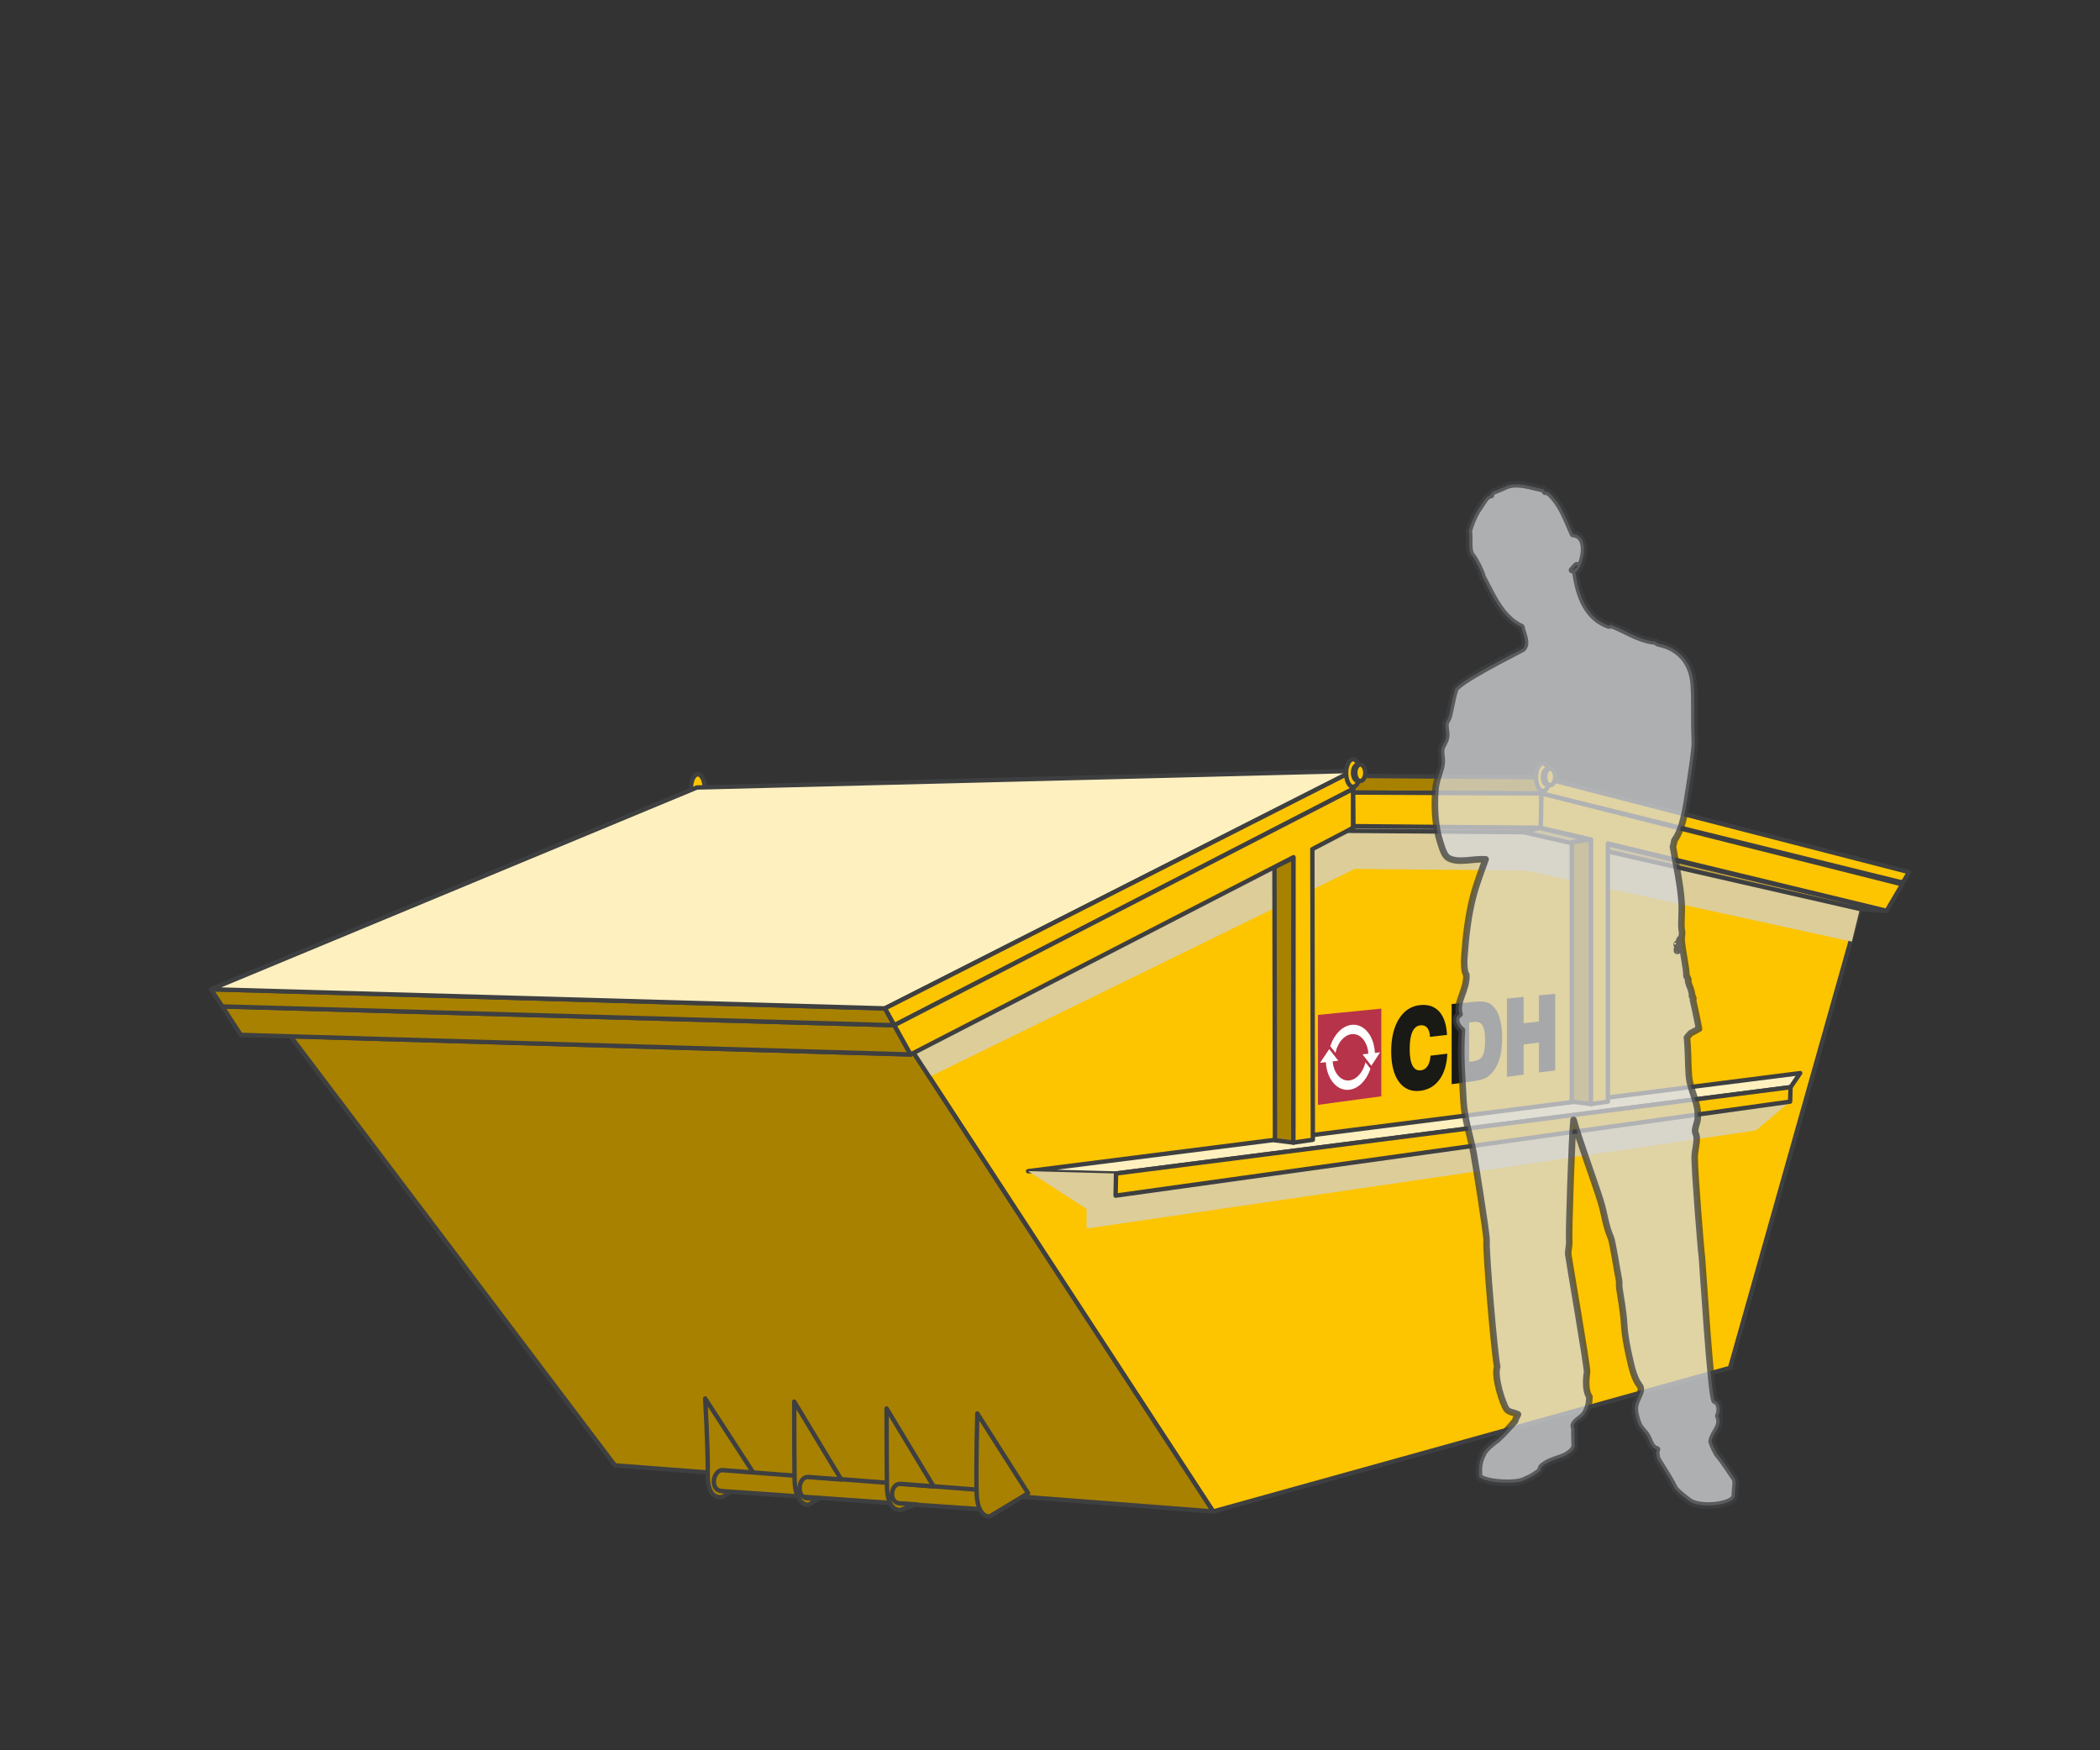 <?xml version="1.0" encoding="UTF-8"?> <svg xmlns="http://www.w3.org/2000/svg" viewBox="0 0 840 700"><rect x="0" y="0" width="840" height="700" fill="#333333" stroke="none"/><g style="fill:none; isolation:isolate;"><g id="a"><rect width="840" height="700" style="fill:none;"></rect></g><g id="b"><polygon points="616.33 310.85 541.35 310.31 541.2 316.97 616.58 317.34 616.33 310.85" style="fill:#a88100; stroke:#3e3f40; stroke-linecap:round; stroke-linejoin:round; stroke-width:1.75px;"></polygon><ellipse cx="279.13" cy="315.19" rx="2.75" ry="5.51" style="fill:#fdc400; stroke:#3e3f40; stroke-linecap:round; stroke-linejoin:round; stroke-width:1.75px;"></ellipse><polygon points="485.26 604.5 692.02 547.05 744.37 361.84 616.33 331.1 541.35 330.83 365.32 420.92 485.26 604.5" style="fill:#fdc400; stroke:#3e3f40; stroke-linecap:round; stroke-linejoin:round; stroke-width:1.75px;"></polygon><polygon points="365.32 420.92 541.35 330.41 616.33 331.1 744.37 361.84 740.75 376.59 610.6 348.17 541.87 347.51 371.8 430.66 365.32 420.92" style="fill:#dccd99; mix-blend-mode:multiply;"></polygon><polygon points="116.21 414.42 245.97 586.04 485.26 604.5 365.32 420.92 364.23 421.72 116.21 414.42" style="fill:#a88100; stroke:#3e3f40; stroke-linecap:round; stroke-linejoin:round; stroke-width:1.75px;"></polygon><polygon points="357.73 410.03 364.23 421.72 96.32 413.89 88.9 402.51 357.73 410.03" style="fill:#a88100; stroke:#3e3f40; stroke-linecap:round; stroke-linejoin:round; stroke-width:1.75px;"></polygon><polygon points="88.9 402.51 84.41 395.64 353.98 403.29 357.73 410.03 88.9 402.51" style="fill:#a88100; stroke:#3e3f40; stroke-linecap:round; stroke-linejoin:round; stroke-width:1.75px;"></polygon><polygon points="616.33 310.85 763.62 348.79 761.29 352.72 760 352.72 616.58 317.34 616.33 310.85" style="fill:#fdc400; stroke:#3e3f40; stroke-linecap:round; stroke-linejoin:round; stroke-width:1.75px;"></polygon><polygon points="278.74 314.95 541.2 308.33 353.98 403.29 84.41 395.64 278.74 314.95" style="fill:#fef0bf; stroke:#3e3f40; stroke-linecap:round; stroke-linejoin:round; stroke-width:1.75px;"></polygon><polygon points="353.98 403.29 357.73 410.03 541.2 315.55 541.2 308.33 353.98 403.29" style="fill:#fdc400; stroke:#3e3f40; stroke-linecap:round; stroke-linejoin:round; stroke-width:1.75px;"></polygon><polygon points="541.2 316.97 616.58 317.34 616.33 331.1 541.35 330.83 541.2 316.97" style="fill:#fdc400; stroke:#3e3f40; stroke-linecap:round; stroke-linejoin:round; stroke-width:1.75px;"></polygon><polygon points="615.64 331.08 754.66 364.27 744.88 363.73 609.43 332.82 615.64 331.08" style="fill:#bea040; stroke:#3e3f40; stroke-linecap:round; stroke-linejoin:round; stroke-width:1.75px;"></polygon><polygon points="411.25 468.39 446.41 469.32 716.22 434.81 720.07 429.18 411.25 468.39" style="fill:#fef0bf; stroke:#3e3f40; stroke-linecap:round; stroke-linejoin:round; stroke-width:1.75px;"></polygon><polygon points="517.41 343.06 517.36 456.97 509.99 456.04 509.78 346.81 517.41 343.06" style="fill:#a88100; stroke:#3e3f40; stroke-linecap:round; stroke-linejoin:round; stroke-width:1.75px;"></polygon><polygon points="628.71 336.8 628.71 440.58 636.42 441.55 636.42 335.75 628.71 336.8" style="fill:#a88100; stroke:#3e3f40; stroke-linecap:round; stroke-linejoin:round; stroke-width:1.75px;"></polygon><polygon points="760.9 353.68 616.58 317.34 616.33 331.1 636.42 335.75 636.42 441.55 643.16 440.58 643.16 337.33 754.66 364.27 760.9 353.68" style="fill:#fdc400; stroke:#3e3f40; stroke-linecap:round; stroke-linejoin:round; stroke-width:1.75px;"></polygon><polygon points="541.2 315.55 357.73 410.03 364.23 421.72 517.41 342.82 517.36 456.97 525.14 455.84 524.94 339.6 541.2 331.1 541.2 315.55" style="fill:#fdc400; stroke:#3e3f40; stroke-linecap:round; stroke-linejoin:round; stroke-width:1.75px;"></polygon><polygon points="411.25 468.39 434.62 483.48 434.62 491.34 702.33 452.11 716.05 440.58 446.24 478.18 446.41 469.32 411.25 468.39" style="fill:#dccd99; mix-blend-mode:multiply;"></polygon><polygon points="446.41 469.32 446.24 478.18 716.05 440.58 716.22 434.81 446.41 469.32" style="fill:#fdc400; stroke:#3e3f40; stroke-linecap:round; stroke-linejoin:round; stroke-width:1.75px;"></polygon><polygon points="609.43 332.82 539.38 332.28 541.94 330.41 615.64 331.08 609.43 332.82" style="fill:#e1d3a6; stroke:#3e3f40; stroke-linecap:round; stroke-linejoin:round; stroke-width:1.75px;"></polygon><path d="m301.65,589.49l-12.49,9.16s-6.21,1.9-6.06-8.66c.15-10.64-1.04-30.68-1.04-30.68l19.6,30.18Z" style="fill:#a88100; stroke:#3e3f40; stroke-linecap:round; stroke-linejoin:round; stroke-width:1.75px;"></path><path d="m289.07,587.97l105.44,8.08c5.2,0,5.2,7.79,2.31,7.79s-102.84-7.22-108.03-7.5c-5.2-.29-3.46-8.66.29-8.37Z" style="fill:#a88100; stroke:#3e3f40; stroke-linecap:round; stroke-linejoin:round; stroke-width:1.75px;"></path><path d="m411.25,597.2l-15.3,9.24s-5.14,1.09-5.33-10.12c-.22-12.72.31-31.02.31-31.02l20.32,31.9Z" style="fill:#a88100; stroke:#3e3f40; stroke-linecap:round; stroke-linejoin:round; stroke-width:1.75px;"></path><path d="m360.35,603.84s-5.43,1.36-5.57-9.63c-.14-10.61-.14-30.91-.14-30.91l18.8,31.16-13.13-1.01c-4.19-.29-4.91,7.5-.43,7.79,4.47.29,6.64.43,6.64.43l-6.16,2.16Z" style="fill:#a88100; stroke:#3e3f40; stroke-linecap:round; stroke-linejoin:round; stroke-width:1.75px;"></path><path d="m323.36,601.82s-5.38.64-5.53-10.36c-.14-10.27-.14-30.91-.14-30.91l18.8,31.16-13.13-1.01c-4.19-.29-4.95,8.23-.48,8.51,4.47.29,4.95,0,4.95,0l-4.47,2.6Z" style="fill:#a88100; stroke:#3e3f40; stroke-linecap:round; stroke-linejoin:round; stroke-width:1.75px;"></path><ellipse cx="541.2" cy="309.16" rx="2.75" ry="5.51" style="fill:#fdc400; stroke:#3e3f40; stroke-linecap:round; stroke-linejoin:round; stroke-width:1.75px;"></ellipse><ellipse cx="543.2" cy="309.06" rx="2" ry="3.3" style="fill:#fdc400; stroke:#3e3f40; stroke-linecap:round; stroke-linejoin:round; stroke-width:1.75px;"></ellipse><ellipse cx="544.12" cy="309.06" rx="2" ry="3.3" style="fill:#fdc400; stroke:#3e3f40; stroke-linecap:round; stroke-linejoin:round; stroke-width:1.75px;"></ellipse><ellipse cx="617.15" cy="310.85" rx="2.75" ry="5.51" style="fill:#fdc400; stroke:#3e3f40; stroke-linecap:round; stroke-linejoin:round; stroke-width:1.75px;"></ellipse><ellipse cx="619.15" cy="310.75" rx="2" ry="3.3" style="fill:#fdc400; stroke:#3e3f40; stroke-linecap:round; stroke-linejoin:round; stroke-width:1.75px;"></ellipse><ellipse cx="620.06" cy="310.75" rx="2" ry="3.3" style="fill:#fdc400; stroke:#3e3f40; stroke-linecap:round; stroke-linejoin:round; stroke-width:1.75px;"></ellipse></g><g id="c"><polygon points="527.19 405.9 527.19 441.87 552.53 438.44 552.53 403.39 527.19 405.9" style="fill:#b73349;"></polygon><path d="m572.21,422.21l6.72-.81c-.2,4.27-1.22,7.69-3.08,10.28-1.86,2.6-4.39,4.11-7.6,4.55-3.62.49-6.49-.66-8.6-3.46-2.11-2.82-3.17-6.92-3.17-12.3s1.05-9.72,3.14-13.03c2.08-3.3,4.91-5.12,8.46-5.47,3.25-.32,5.8.56,7.64,2.62,1.84,2.06,2.86,5.16,3.08,9.31l-6.8.77c-.1-1.65-.47-2.86-1.12-3.63-.64-.78-1.55-1.1-2.71-.98-1.43.15-2.5,1.02-3.22,2.6-.72,1.58-1.08,3.89-1.08,6.93s.38,5.18,1.15,6.61c.76,1.43,1.88,2.05,3.35,1.86,1.13-.14,2.02-.72,2.68-1.73.66-1.01,1.04-2.38,1.15-4.11Z" style="fill:#191915;"></path><path d="m587.8,432.66c2.33-.31,4.01-.64,5.06-.98,1.05-.34,1.91-.79,2.61-1.36,1.78-1.42,3.13-3.4,4.04-5.94.91-2.54,1.36-5.58,1.36-9.13s-.37-6.18-1.1-8.42c-.73-2.24-1.83-3.92-3.29-5.06-.76-.57-1.65-.94-2.67-1.11-1.03-.18-2.6-.16-4.72.05l-8.43.84v32.05l7.15-.96Zm-.16-23.74l1.94-.21c1.62-.18,2.77.29,3.45,1.41.67,1.11,1.01,3.09,1.01,5.94s-.33,4.98-.99,6.2c-.66,1.21-1.84,1.93-3.55,2.14l-1.85.23v-15.71" style="fill:#191915;"></path><polygon points="602.79 430.66 602.79 399.36 609.45 398.69 609.45 409.23 615.58 408.55 615.58 398.08 622.07 397.43 622.07 428.07 615.58 428.94 615.58 416.97 609.45 417.71 609.45 429.76 602.79 430.66" style="fill:#191915;"></polygon><path d="m546.18,424.84l-.09.36c-.97,3.77-3.49,6.54-6.27,6.89-3.43.44-6.37-2.89-6.75-7.61l2.25-.27-3.63-4.63-3.66,5.49,2.31-.27c.39,6.85,4.53,11.67,9.47,11.02,3.52-.46,6.7-3.6,8.3-8.19l.05-.14-.23-.39-1.75-2.26Z" style="fill:#fff;"></path><path d="m549.96,421.09c-.31-6.83-4.34-11.75-9.28-11.23-3.58.37-6.93,3.66-8.52,8.38l-.05.16,2.08,2.66.09-.38c.95-3.93,3.53-6.78,6.4-7.09,3.47-.38,6.35,3.04,6.66,7.81l-2.33.27,3.53,4.56,3.51-5.38-2.08.24Z" style="fill:#fff;"></path></g><g id="d"><path d="m576.1,336.85c.88,2.66,1.63,5.51,3.48,6.43,4,1.99,9.44.1,14.67.39-1.59,4.42-3.55,9.36-5.02,14.99-1.9,7.3-2.87,15.36-3.47,23.76-.19,2.6-.15,6.28.77,7.4.34,6.26-4.31,10.71-2.7,15.77-2.74,1.68-.88,5.1.96,6.43-.71,9.98.1,18.95.58,28.04.38,7.25,2.68,14.1,4.06,21.03.47,2.4,5.42,33.23,5.21,35.05-.43,3.7,3.14,45.6,4.25,50.44-1.37,4.11,2.21,14.84,3.67,16.94.96,1.38,2.93,1.28,4.63,2.14-.31.92-.94,1.5-1.1,2.57-1.81,2.1-4.37,4.92-6.94,7.34-2.29,1.68-4.54,3.39-6.05,5.87.03.02.08.04.11.06-1.58,2.71-1.73,5.58-1.62,7.47-.03.56,0,1.2.17,1.81.02.23.45.44,1.13.62,3.78,1.83,13.23,2.11,16.27.82,3.04-1.3,4.15-1.89,5.64-2.99.47-.31.91-.64,1.28-.98l.43-1.25c.05-.1.1-.21.15-.31,2.39-2.47,7.14-3.29,9.46-4.48,2.32-1.19,3.77-2.81,3.77-4.02s-.24-5.41-.1-6.3c.09-.55-.48-1.33-.19-2.14.55-1.58,3.3-2.58,4.44-4.48,1.19-1.98,1.67-3.68,1.74-6.62-1.63-2.25-1.44-6.69-.96-9.93.24-1.67-7.51-46.35-7.53-47.12-.06-1.82.59-3.72.39-5.65-.26-2.41,1.07-42.57,1.74-48.07,1.89,7.1,8.75,25.71,10.85,32.6,1.7,5.56,1.9,9.59,4.1,14.6.68,1.56,2.83,15.16,3.19,16.65.25,1.02.02,2.26.19,3.51.6,4.23,1.61,9.09,1.93,14.6.26,4.36,1.16,8.94,2.13,13.24.91,4.07,1.9,8.32,4.06,11.1,1.73,2.24-1.92,5.33-1.93,9.15,0,1.97.74,4.56,1.54,6.43.73,1.69,2.27,2.73,3.28,4.48,1.28,2.19,1.57,4.81,4.06,5.45-.64.75-.18,2.44,0,3.51-.2.09,4.95,7.65,6.93,11.8.63,1.32,3.99,3.9,5.78,5.27,4.47,3.4,18.31,1.71,18.38-2.07.07-3.77.94-5.86-.31-7.29-.06-.07-4.23-6.53-6.67-9.39-1.02-1.76-1.86-3.51-2.28-5.01.48-3.67,4.58-6.08,2.68-10.25,1.03-1.97.65-5.43-1.35-6.03-1.56.31-5.06-56.64-5.21-57.45-.35-1.83-2.95-34.69-2.9-39.92.03-2.94,1.05-5.67.77-8.37-.07-.66-.54-1.29-.58-1.95-.11-1.7.79-3.3.97-4.67.85-6.52-2.99-11.35-3.48-17.72-.39-5.18-.2-9.98-.77-15.19.47-.62.97-1.21,1.52-1.75l3.31-1.76s-1.01-5.47-2.43-11.52c.32-.13.22-.75-.08-1.34-.12-.04-.18-.03-.24-.01-.03-.12-.06-.24-.09-.37.04,0,.1,0,.14-.01-.21-1.46-.61-2.96-1.2-4.13-.18-.65-.36-1.28-.53-1.9.08-.16.16-.27.19-.4-.3-.29-.15-1.04-.65-1.13-.05-.14-.09-.27-.14-.4.02-3.37-1.54-9.35-1.92-14.24-.09-1.15.25-2.37.19-3.31-.65-2.06.03-7.13-.19-11.3-.39-7.43-2.38-16.11-3.48-22.78.22-.62.37-1.46.58-2.53,3.7-4.94,4.75-14.08,5.98-21.81.82-5.16,1.69-10.85,2.12-15.58.11-1.24.07-2.87,0-4.48-.31-6.98.14-13.27-.38-20.64-.65-9.12-6.28-14.65-13.9-16.16-.63-.07-.85-.57-1.35-.78-7.2-.85-11.68-4.44-17.57-6.62-.41-.43-.57.25-1.15.19-8.45-3.03-11.87-11.14-13.32-21.22,3.38-2.73,6.06-14.77-.97-15.38-2.81-5.97-4.43-11.82-9.84-16.75-.65.25-1.02-.76-1.35-.19-.16-.35-.5-.54-.58-.97-4.25-.75-10.9-3.47-15.64-.97-1.4.74-3.44,1.36-5.02,2.14.02.59-1,.55-.38,1.17-2.02.21-2.94,2.57-4.06,4.09-2.24,3.04-3.87,6.65-4.83,10.32.53,3.1-.32,6.23.77,9.15,2.08,2.25,4.92,8.79,4.63,8.96,4.18,7.79,7.54,16.41,15.64,20.25.51,2.93,2.82,6.74.38,8.76-.45.37-28.5,14.09-27.05,16.83-.67,1.36-1.9,8.63-2.49,10.43-.32.98-1.02,1.69-1.16,2.53-.26,1.66.47,3.68.19,5.45-.29,1.87-1.71,3.45-1.93,4.87-.26,1.71.38,3.54.19,5.45-.33,3.36-2.21,6.62-2.51,10.52-.59,7.73-.07,15.18,1.93,21.22Zm94.79,40.7c.04.22-.07.32-.2.4v-.39c.06-.01.11-.03.2-.01Zm.19,2.73c-.11,0-.18,0-.27,0-.02-.21-.03-.43-.05-.64.11,0,.22,0,.32.06-.3.05-.13.43,0,.58Zm1.16-3.31c-.01-.12-.03-.23-.19-.19,0,.21-.09.49-.19.19.38-.4.05-.52-.19-.78.46.08-.11-.89.58-.59-.5.57.5.96,0,1.36Zm-43.44-148.97s.63-.61,1.4-1.56c.24-.07.23-.39.54-.39-.04.37.22.43.19.78-.8.3-1.14,1.05-2.12,1.17Z" style="fill:#d7d8db; fill-rule:evenodd; opacity:.75; stroke:#3e3f40; stroke-linecap:round; stroke-linejoin:round; stroke-width:2.62px;"></path></g></g></svg> 